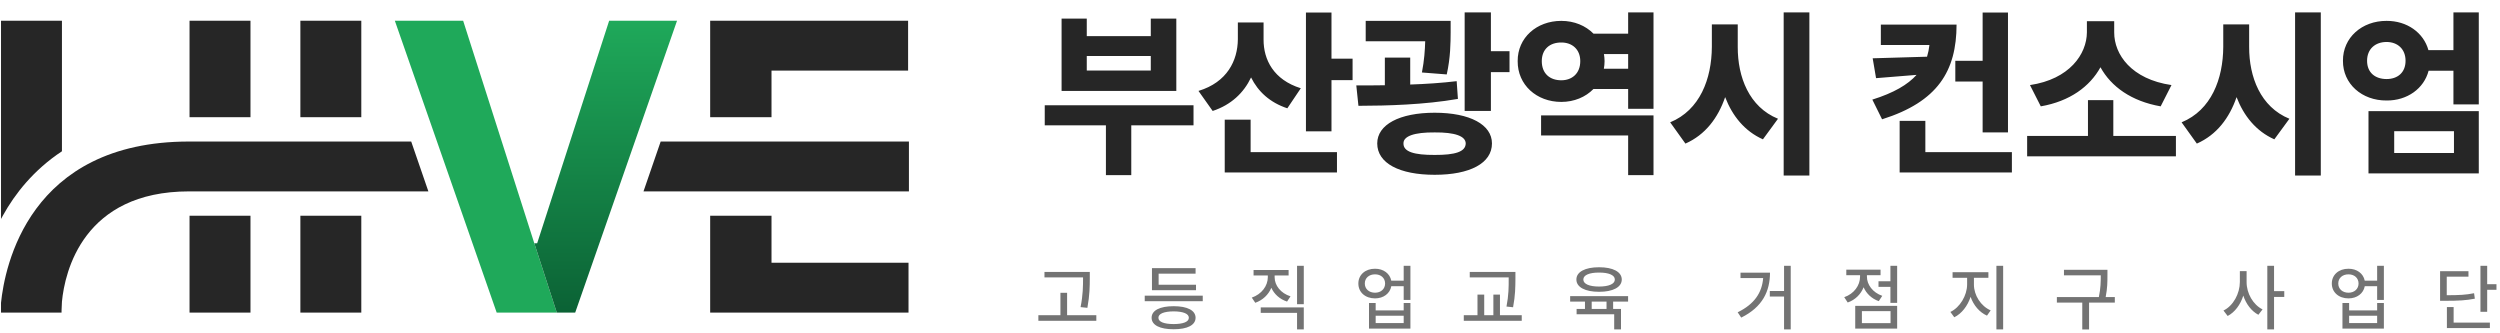 <svg width="270" height="36" viewBox="0 0 270 36" fill="none" xmlns="http://www.w3.org/2000/svg">
<g clip-path="url(#clip0_134_36213)">
<path d="M27.052 2.241H20.47V12.66H27.052V2.241Z" fill="#262626"/>
<path d="M27.052 23.296H20.47V33.758H27.052V23.296Z" fill="#262626"/>
<path d="M39.021 23.296H32.44V33.758H39.021V23.296Z" fill="#262626"/>
<path d="M39.021 2.241H32.44V12.66H39.021V2.241Z" fill="#262626"/>
<path d="M83.323 7.625H98.075V2.241H76.698V12.66H83.323V7.625Z" fill="#262626"/>
<path d="M76.698 33.758H98.12V28.374H83.323V23.296H76.698V33.758Z" fill="#262626"/>
<path d="M44.41 15.285H20.47H20.426C3.068 15.285 0.506 28.855 0.109 32.708V33.758H6.646C6.646 33.758 6.646 33.32 6.69 32.576C6.999 29.337 8.986 20.669 20.426 20.669H20.47H46.265L44.41 15.285Z" fill="#262626"/>
<path d="M71.353 15.285L69.498 20.669H98.164V15.285H71.353Z" fill="#262626"/>
<path d="M6.69 2.241H0.109V23.647C0.197 23.516 0.241 23.384 0.329 23.253C1.61 20.933 3.642 18.35 6.69 16.337V2.241Z" fill="#262626"/>
<path d="M57.705 26.273L50.02 2.24H42.643L53.641 33.758H60.134L57.705 26.273Z" fill="#1FA95A"/>
<path d="M73.12 2.24H65.788L58.014 26.273H57.705L60.134 33.758H62.122L73.12 2.24Z" fill="url(#paint0_linear_134_36213)"/>
</g>
<path d="M128.9 11.371V13.535H122.178V18.917H119.439V13.535H112.832V11.371H128.9ZM114.651 9.82V2.006H117.371V3.902H124.285V2.006H127.042V9.82H114.651ZM117.371 7.617H124.285V6.047H117.371V7.617ZM136.465 4.266C136.455 6.449 137.547 8.613 140.487 9.532L139.031 11.697C137.145 11.074 135.871 9.887 135.115 8.364C134.329 10.021 132.97 11.323 130.968 11.984L129.436 9.82C132.539 8.881 133.669 6.535 133.688 4.247V2.427H136.465V4.266ZM132.271 18.629V12.922H135.067V16.427H144.393V18.629H132.271ZM141.042 14.186V1.355H143.8V6.334H146.079V8.652H143.8V14.186H141.042ZM156.67 2.255V3.461C156.66 4.63 156.66 6.181 156.248 8.039L153.567 7.828C153.826 6.497 153.893 5.405 153.921 4.457H147.496V2.255H156.67ZM146.481 9.226C147.429 9.226 148.473 9.226 149.564 9.207V6.219H152.303V9.13C153.998 9.073 155.722 8.958 157.321 8.766L157.455 10.682C153.816 11.313 149.861 11.419 146.711 11.428L146.481 9.226ZM148.741 15.489C148.741 13.459 151.144 12.175 154.946 12.175C158.747 12.175 161.132 13.459 161.132 15.489C161.132 17.634 158.747 18.878 154.946 18.878C151.144 18.878 148.741 17.634 148.741 15.489ZM151.575 15.489C151.556 16.398 152.744 16.743 154.946 16.733C157.139 16.743 158.288 16.398 158.297 15.489C158.288 14.703 157.139 14.282 154.946 14.301C152.744 14.282 151.556 14.703 151.575 15.489ZM158.183 11.984V1.336H161.017V5.53H163.028V7.79H161.017V11.984H158.183ZM178.579 12.463V18.917H175.84V14.627H166.437V12.463H178.579ZM163.909 6.602C163.89 4.084 165.948 2.255 168.62 2.255C170.018 2.255 171.244 2.772 172.096 3.634H175.84V1.336H178.579V11.754H175.84V9.609H172.096C171.244 10.48 170.018 11.007 168.62 11.007C165.948 11.007 163.89 9.159 163.909 6.602ZM166.513 6.602C166.513 7.943 167.385 8.671 168.62 8.671C169.769 8.671 170.669 7.943 170.669 6.602C170.669 5.31 169.769 4.582 168.62 4.591C167.385 4.582 166.513 5.31 166.513 6.602ZM173.216 7.426H175.84V5.836H173.226C173.264 6.085 173.293 6.344 173.293 6.602C173.293 6.89 173.264 7.158 173.216 7.426ZM187.676 5.07C187.666 8.316 188.901 11.553 192.023 12.826L190.395 15.048C188.423 14.167 187.101 12.53 186.316 10.49C185.54 12.75 184.171 14.56 182.026 15.508L180.379 13.21C183.596 11.888 184.86 8.517 184.88 5.07V2.638H187.676V5.07ZM192.636 18.955V1.336H195.413V18.955H192.636ZM211.309 2.657C211.299 7.675 209.278 10.988 203.265 12.884L202.212 10.758C204.539 10.03 206.042 9.14 206.99 8.087L202.614 8.441L202.25 6.296L208.12 6.124C208.244 5.721 208.33 5.3 208.378 4.86H203.131V2.657H211.309ZM205.161 18.629V13.056H207.938V16.427H217.284V18.629H205.161ZM211.174 8.805V6.564H214.124V1.355H216.862V14.301H214.124V8.805H211.174ZM234.999 14.684V16.887H218.931V14.684H225.5V10.816H228.238V14.684H234.999ZM219.237 9.188C223.508 8.556 225.366 5.846 225.385 3.5V2.293H228.334V3.5C228.325 5.884 230.192 8.556 234.52 9.188L233.352 11.486C230.182 10.931 227.999 9.351 226.85 7.263C225.71 9.341 223.546 10.94 220.405 11.486L219.237 9.188ZM242.908 5.07C242.899 8.316 244.134 11.553 247.256 12.826L245.628 15.048C243.655 14.167 242.334 12.53 241.549 10.49C240.773 12.75 239.404 14.56 237.259 15.508L235.612 13.21C238.829 11.888 240.093 8.517 240.112 5.07V2.638H242.908V5.07ZM247.869 18.955V1.336H250.646V18.955H247.869ZM257.751 2.255C259.953 2.245 261.744 3.519 262.27 5.415H264.971V1.336H267.709V11.275H264.971V7.636H262.29C261.792 9.561 259.982 10.873 257.751 10.854C255.089 10.873 253.02 9.054 253.039 6.564C253.02 4.065 255.089 2.245 257.751 2.255ZM255.644 6.564C255.644 7.857 256.535 8.537 257.751 8.537C258.919 8.537 259.8 7.857 259.8 6.564C259.8 5.281 258.919 4.534 257.751 4.534C256.535 4.534 255.644 5.281 255.644 6.564ZM255.797 18.725V12.003H267.709V18.725H255.797ZM258.574 16.523H265.028V14.167H258.574V16.523Z" fill="#262626"/>
<path d="M117.698 29.369V30.043C117.694 30.89 117.694 31.84 117.438 33.245L116.702 33.169C116.967 31.84 116.967 30.867 116.97 30.043V29.959H112.803V29.369H117.698ZM112.144 34.647V34.042H114.527V31.621H115.247V34.042H118.403V34.647H112.144ZM129.897 31.935V32.533H123.631V31.935H129.897ZM124.374 34.318C124.374 33.521 125.266 33.069 126.756 33.069C128.235 33.069 129.119 33.521 129.123 34.318C129.119 35.114 128.235 35.562 126.756 35.559C125.266 35.562 124.374 35.114 124.374 34.318ZM124.412 31.338V28.955H129.123V29.553H125.132V30.748H129.169V31.338H124.412ZM125.109 34.318C125.105 34.758 125.707 34.996 126.756 34.999C127.79 34.996 128.395 34.758 128.395 34.318C128.395 33.881 127.79 33.636 126.756 33.628C125.707 33.636 125.105 33.881 125.109 34.318ZM137.66 29.944C137.66 30.824 138.315 31.671 139.376 32.004L139.001 32.571C138.212 32.311 137.614 31.77 137.304 31.081C136.994 31.824 136.385 32.414 135.569 32.701L135.193 32.142C136.262 31.77 136.921 30.874 136.925 29.944V29.752H135.385V29.162H139.169V29.752H137.66V29.944ZM136.159 33.789V33.199H140.809V35.574H140.081V33.789H136.159ZM140.081 32.855V28.71H140.809V32.855H140.081ZM148.503 29.024C149.407 29.017 150.108 29.541 150.257 30.311H151.598V28.71H152.325V32.395H151.598V30.909H150.261C150.119 31.698 149.414 32.226 148.503 32.226C147.453 32.226 146.699 31.564 146.703 30.618C146.699 29.683 147.453 29.017 148.503 29.024ZM147.4 30.618C147.396 31.204 147.856 31.613 148.503 31.613C149.139 31.613 149.591 31.204 149.591 30.618C149.591 30.028 149.139 29.626 148.503 29.629C147.856 29.626 147.396 30.028 147.4 30.618ZM147.852 35.49V32.724H148.572V33.521H151.598V32.724H152.325V35.49H147.852ZM148.572 34.892H151.598V34.096H148.572V34.892ZM163.666 29.369V30.104C163.659 30.966 163.659 31.87 163.413 33.184L162.701 33.107C162.942 31.866 162.942 30.947 162.938 30.104V29.959H158.733V29.369H163.666ZM158.089 34.647V34.042H159.568V31.82H160.296V34.042H161.284V31.82H161.996V34.042H164.348V34.647H158.089ZM175.834 31.981V32.571H174.218V33.368H175.068V35.574H174.333V33.942H170.273V33.368H171.177V32.571H169.576V31.981H175.834ZM170.25 30.189C170.246 29.358 171.2 28.86 172.701 28.863C174.199 28.86 175.149 29.358 175.152 30.189C175.149 31.016 174.199 31.518 172.701 31.514C171.2 31.518 170.246 31.016 170.25 30.189ZM171 30.189C170.997 30.667 171.644 30.947 172.701 30.947C173.751 30.947 174.406 30.667 174.402 30.189C174.406 29.714 173.751 29.434 172.701 29.438C171.644 29.434 170.997 29.714 171 30.189ZM171.904 33.368H173.505V32.571H171.904V33.368ZM193.398 28.71V35.574H192.678V32.027H191.139V31.43H192.678V28.71H193.398ZM187.668 33.728C189.488 32.839 190.296 31.602 190.422 30.028H187.975V29.445H191.161C191.154 31.433 190.38 33.149 188.051 34.302L187.668 33.728ZM204.892 28.71V32.709H204.165V30.985H202.878V30.38H204.165V28.71H204.892ZM199.177 32.096C200.231 31.736 200.89 30.821 200.886 29.882V29.721H199.4V29.124H203.1V29.721H201.629V29.882C201.625 30.736 202.246 31.59 203.284 31.951L202.908 32.525C202.138 32.257 201.568 31.705 201.269 31.024C200.97 31.782 200.369 32.383 199.553 32.671L199.177 32.096ZM200.365 35.49V33.031H204.892V35.49H200.365ZM201.085 34.9H204.18V33.605H201.085V34.9ZM213.184 30.733C213.18 31.882 213.935 33.069 214.992 33.521L214.594 34.088C213.785 33.732 213.142 32.973 212.824 32.058C212.506 33.038 211.863 33.873 211.062 34.264L210.641 33.69C211.675 33.203 212.441 31.916 212.449 30.733V30.005H210.878V29.4H214.747V30.005H213.184V30.733ZM215.612 35.574V28.71H216.34V35.574H215.612ZM227.604 29.139V29.744C227.604 30.395 227.604 31.104 227.413 32.081H228.401V32.678H225.62V35.582H224.885V32.678H222.142V32.081H226.677C226.88 31.1 226.88 30.384 226.884 29.744V29.737H222.908V29.139H227.604ZM242.633 30.457C242.625 31.671 243.334 32.916 244.356 33.414L243.904 33.996C243.158 33.605 242.579 32.839 242.277 31.924C241.97 32.897 241.369 33.72 240.587 34.126L240.135 33.536C241.189 33.031 241.901 31.713 241.905 30.457V29.285H242.633V30.457ZM244.87 35.574V28.71H245.597V31.445H246.701V32.066H245.597V35.574H244.87ZM253.636 29.024C254.54 29.017 255.241 29.541 255.391 30.311H256.731V28.71H257.459V32.395H256.731V30.909H255.395C255.253 31.698 254.548 32.226 253.636 32.226C252.587 32.226 251.832 31.564 251.836 30.618C251.832 29.683 252.587 29.017 253.636 29.024ZM252.533 30.618C252.53 31.204 252.989 31.613 253.636 31.613C254.272 31.613 254.724 31.204 254.724 30.618C254.724 30.028 254.272 29.626 253.636 29.629C252.989 29.626 252.53 30.028 252.533 30.618ZM252.985 35.49V32.724H253.705V33.521H256.731V32.724H257.459V35.49H252.985ZM253.705 34.892H256.731V34.096H253.705V34.892ZM268.616 28.703V30.694H269.619V31.299H268.616V33.674H267.888V28.703H268.616ZM263.529 32.487V29.292H266.594V29.882H264.249V31.882C265.586 31.885 266.337 31.843 267.199 31.667L267.283 32.257C266.356 32.441 265.544 32.487 264.073 32.487H263.529ZM264.265 35.428V33.161H264.992V34.839H268.907V35.428H264.265Z" fill="#737373"/>
<defs>
<linearGradient id="paint0_linear_134_36213" x1="65.412" y1="2.24" x2="65.412" y2="33.758" gradientUnits="userSpaceOnUse">
<stop stop-color="#1FA95A"/>
<stop offset="1" stop-color="#0B6235"/>
</linearGradient>
<clipPath id="clip0_134_36213">
<rect width="98.055" height="31.518" fill="white" transform="translate(0.109 2.241)"/>
</clipPath>
</defs>
</svg>
